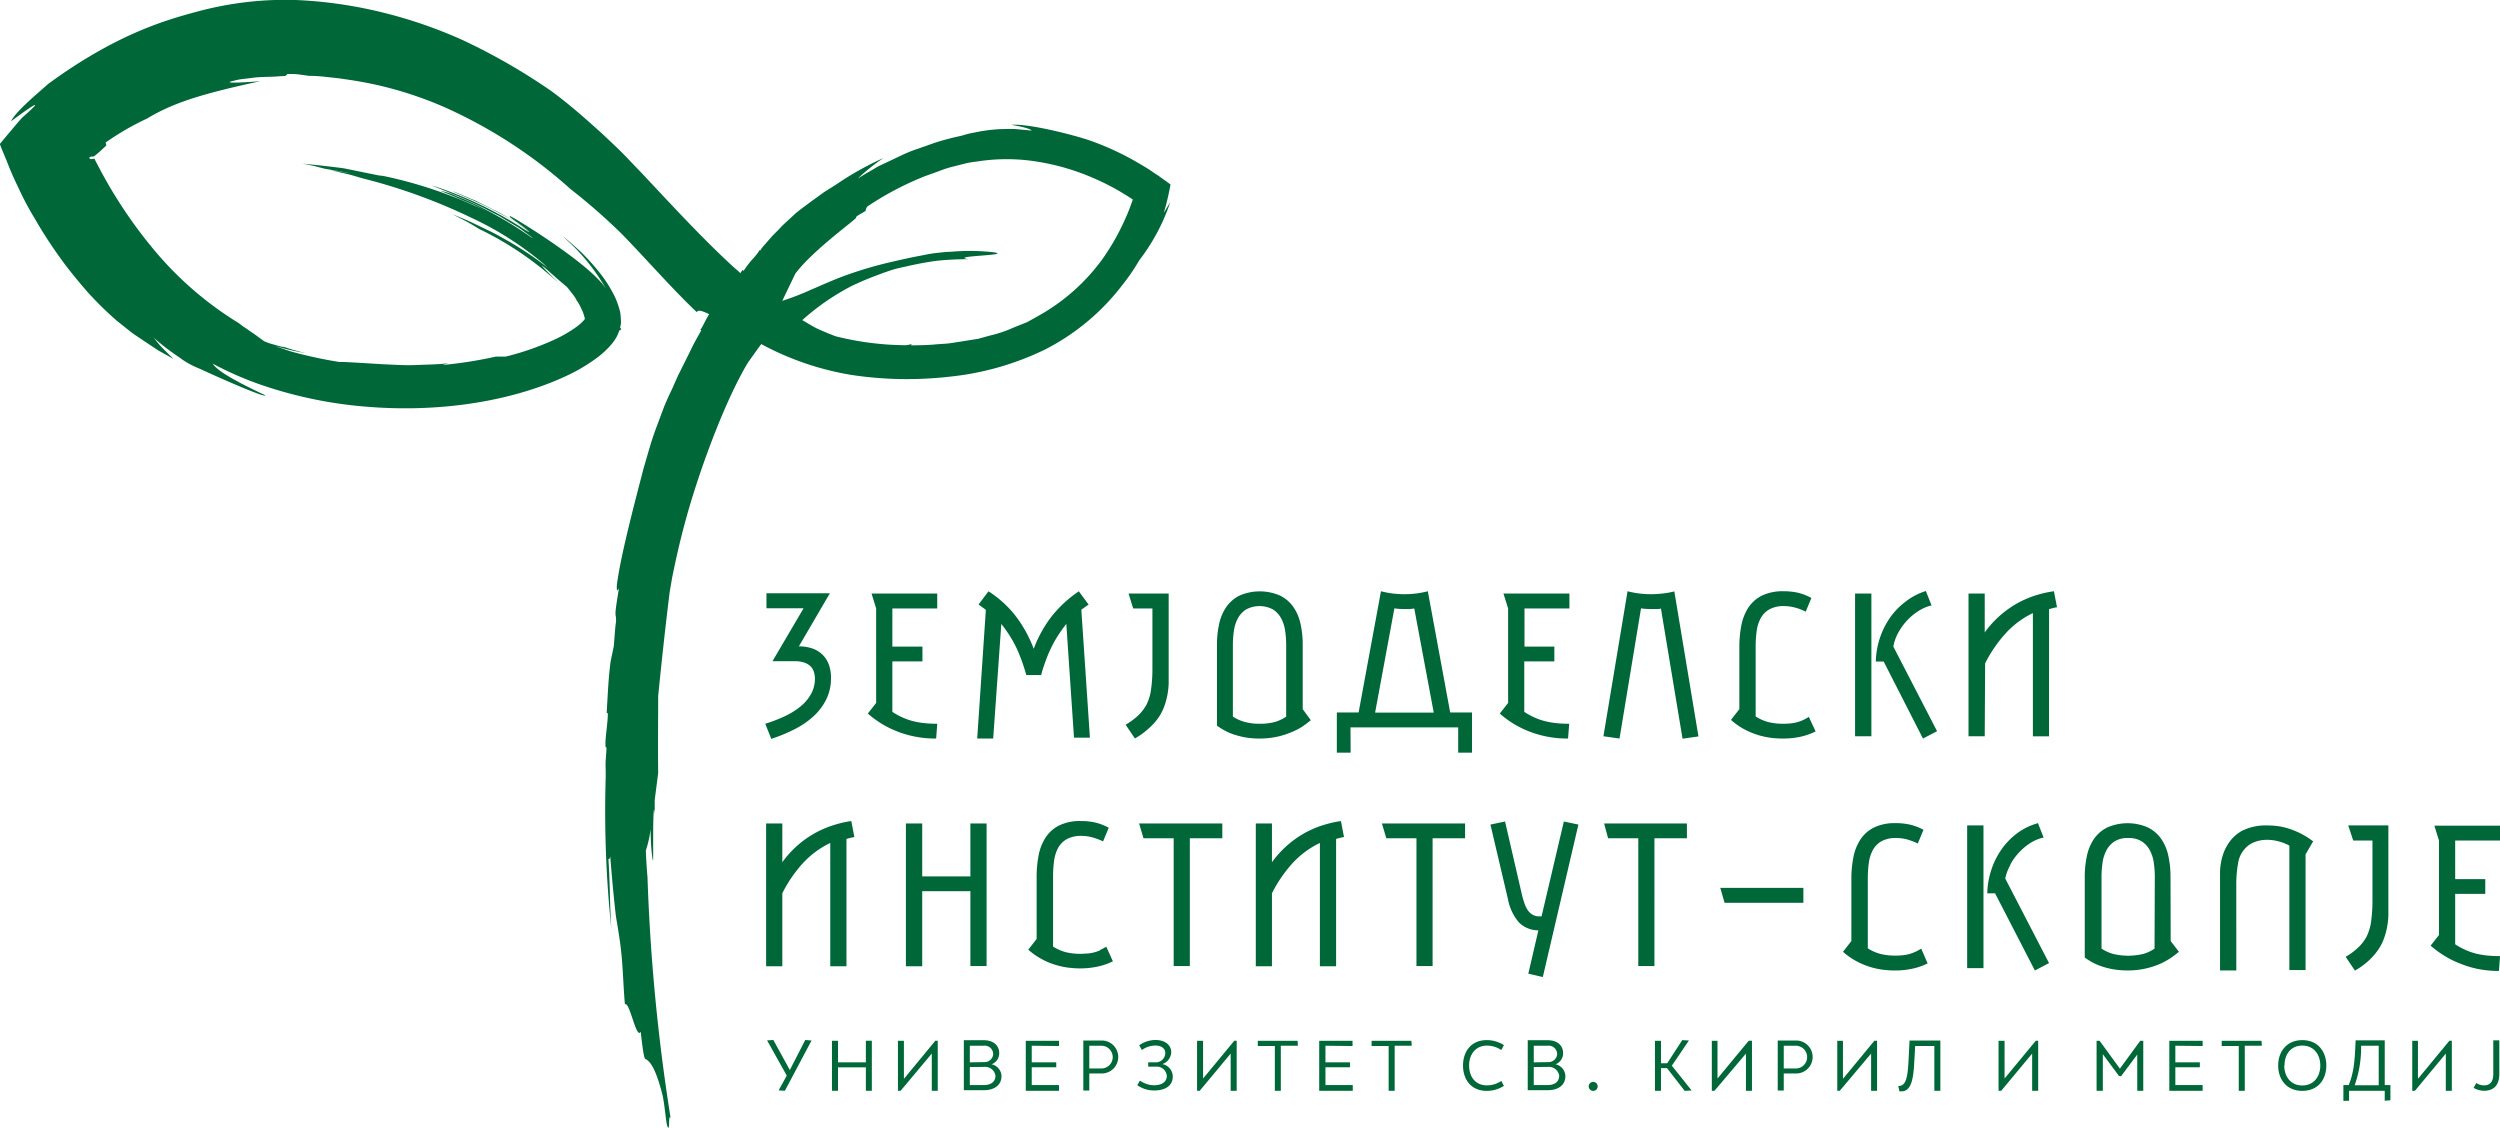 <svg xmlns="http://www.w3.org/2000/svg" id="Layer_1" data-name="Layer 1" width="439.62" height="198.31" viewBox="0 0 439.62 198.31"><defs><style>.cls-1{fill:#006838;}</style></defs><path class="cls-1" d="M484.57,470.63a45.21,45.21,0,0,0,1.18-5c-.73-.56-1.4-1-2.06-1.49a4.55,4.55,0,0,0-.49-.32l-.39-.26L482,463c-1.09-.67-2.27-1.39-3.87-2.24a49.08,49.08,0,0,0-6.46-2.83c-2.84-1-11-3.07-13.88-2.78,3.45.57,3.54,1,3.54,1l-2.78-.26c-.87-.07-1.7,0-2.5,0a27.26,27.26,0,0,0-4.63.58,16.36,16.36,0,0,0-2.35.57l-.19.05a44.11,44.11,0,0,0-4.67,1.24l-2.82,1a22.66,22.66,0,0,0-2.82,1.12l-2.76,1.31-1.38.65c-.45.24-.88.52-1.32.77-.8.45-1.58.93-2.36,1.41a35.87,35.87,0,0,1,4.52-3.61,53,53,0,0,0-8.24,4.61s-1.58,1-2.19,1.38l-2.28,1.65c-.88.67-1.89,1.37-2.77,2.12l-2.31,2.14-.7.75c-.27.26-.6.6-1,1l-1.46,1.66c-.78.88-.68,1-.59,1l-.19-.16a11.81,11.81,0,0,1-1.46,1.82,19.27,19.27,0,0,0-1.39,1.86l-.2-.15-.37.56c-.5-.46-1-.88-1.51-1.35-5-4.62-9.76-9.75-14.68-15-1.19-1.29-2.59-2.71-3.89-4.08s-2.75-2.68-4.13-4c-2.87-2.6-5.79-5.19-9-7.56a107.37,107.37,0,0,0-15.65-9,81.74,81.74,0,0,0-13.67-4.75,77.49,77.49,0,0,0-16.14-2.31,59.76,59.76,0,0,0-16.89,2.07c-5.37,1.45-14.13,3.89-26.17,12.71-1.67,1.51-5.72,4.83-6.53,6.57,3.58-2.67,6.38-4.52,2-.68-.93,1-1.71,2-2.46,2.85L280.32,458l-.26.31-.13.15c0,.05,0,.12,0,.18.1.24.19.48.28.71.37.89.74,1.78,1.1,2.67.8,2.09,1.72,3.91,2.63,5.84.67,1.26,1.25,2.41,2,3.6a77.6,77.6,0,0,0,4.43,6.89c1.57,2.23,3.3,4.28,4.95,6.2a61.94,61.94,0,0,0,5.09,5l2.34,1.87c.79.62,1.66,1.16,2.49,1.73l2.52,1.67,2.65,1.48-1.91-1.9c-.6-.6-1.08-1.26-1.56-1.83a42.81,42.81,0,0,0,4.52,3.47,14.12,14.12,0,0,0,3.37,1.9c4.61,2.12,12,5.34,11.71,4.74-6.91-3.24-8.6-4.62-9.21-5.54a58.25,58.25,0,0,0,8.85,3.84,75.47,75.47,0,0,0,19,3.79c12.79.94,25.27-1.15,34.7-5.65a30.58,30.58,0,0,0,5-3,16,16,0,0,0,2.4-2.19c.2-.24.39-.46.58-.72s.43-.66.61-1l.38-.92.34-.19c-.06-.1-.15-.2-.22-.3.05-.26.11-.52.15-.77,0-.61-.05-1.26-.11-1.76a9.51,9.51,0,0,0-.36-1.33,12.26,12.26,0,0,0-1-2.32,22.66,22.66,0,0,0-2.57-3.83,39.21,39.21,0,0,0-3-3.29c-1.11-1-2.15-2-3.31-2.84a34.89,34.89,0,0,1,7.75,9.4c-2.56-4.37-16.73-12.94-16.89-12.86s-.07.14.4.51,1.43.95,3.11,2.23c-.63-.43-1.21-.85-1.78-1.21l-1.67-1c-1.06-.63-2-1.22-3.07-1.71l-3.16-1.57-3.79-1.6c-.37,0,4,1.66,7.78,3.66,1.85,1,3.61,2,4.6,2.74s1.3,1,.38.47a69.06,69.06,0,0,0-16.6-7.94c.94.48,5.92,2.23,10.2,4.53l1.6.82,1.47.88c.93.57,1.81,1.05,2.49,1.53,1.35,1,2.15,1.57,1.91,1.5a69.53,69.53,0,0,0-8.39-5.1,46.82,46.82,0,0,0-4.93-2.26,10.4,10.4,0,0,0-2.73-.91c-.12,0,1.26.48,2.95,1.25l2.71,1.15,2.4,1.2a77.56,77.56,0,0,0-18.18-6.24l-.57-.07-.13,0-1.33-.27-4.9-1c-3.05-.41-5.58-.65-7.32-.83.87.15,1.72.35,2.58.51l-.47-.08,1.8.46,3.91.69.29.07.22.06c-1.14-.22-2.3-.39-3.45-.58l2.75.64c1,.22,2,.54,3,.83a100.4,100.4,0,0,1,19.26,7,56.48,56.48,0,0,1,12.51,8l.77.71a58.08,58.08,0,0,0-6.55-4.45c-1.42-.81-2.74-1.59-4.37-2.33l-2.61-1.26c-1-.45-2-.86-3.26-1.38l2.46,1.27c.81.44,1.59.94,2.39,1.4A57,57,0,0,1,378.2,483c-1.39-1.37-5.54-5.51-.52-1,.6.53,1.27,1.09,1.95,1.67.27.33.55.67.79,1a8.16,8.16,0,0,1,.95,1.39l0,0-.44-.35.48.42a7.58,7.58,0,0,1,.71,1.29,6,6,0,0,1,.5,1.26,5.28,5.28,0,0,1,.14.51c0,.12,0,.05,0,.05s0,.05,0,.07h0s-.13.14-.19.22a8.42,8.42,0,0,1-1.28,1.14,23.51,23.51,0,0,1-3.71,2.17,48.29,48.29,0,0,1-8.74,3.06l-.2,0-1.54,0a74.55,74.55,0,0,1-9.39,1.48l1.05-.32c-1.89.24-3.78.23-5.68.32s-3.78-.06-5.67-.13c-5.41-.32-6.76-.43-7.77-.4a78.07,78.07,0,0,1-8.43-1.82c-.81-.24-1.59-.53-2.39-.8l-.43-.17a47.42,47.42,0,0,0,5.33,1.24A43.61,43.61,0,0,1,329,493.9c1.6.59.6.32-1-.14a10.75,10.75,0,0,1-1.62-.56c-.69-.48-1.34-1-1.94-1.4s-1.06-.75-1.53-1.05-.84-.65-1.2-.86a60.44,60.44,0,0,1-15.22-13.39A80,80,0,0,1,300.4,468c-.94-1.46-1.79-3-2.63-4.51l-1.08-2.05c-.05-.13-.18-.4-.15-.34-.32,0-.59.15-.79,0-.35-.22.11-.38.35-.38h.17c.05,0,0,0,.12,0a4,4,0,0,0,.41-.31c.62-.49,1.18-1.05,1.82-1.64l-.12-.52a47.38,47.38,0,0,1,7.25-4.2c4.52-2.71,9.32-4.29,19.93-6.58-4.85.37-5.76.26-5.26.09s1.1-.29,1.72-.42l2-.24c1.4-.22,2.93-.16,4.46-.26.46-.06.91-.05,1.36-.08a.67.67,0,0,0,.5-.36c.71,0,1.37,0,2,.08l1.8.25c.94,0,1.9.06,2.94.18s2,.2,3,.35,2,.29,3,.47,2,.38,3,.6A66,66,0,0,1,358,452a84.91,84.91,0,0,1,22.26,14.45,105.36,105.36,0,0,1,9,7.88c4.07,4.16,9,9.81,13.2,13.76.14-.5,1-.22,2.17.35-.67,1-1.4,2.82-1.61,2.71l.22.12c-.55,1-1.1,1.95-1.56,2.87l-1.29,2.62-1.22,2.43c-.36.8-.7,1.58-1.05,2.37-.48,1-1,2.11-1.45,3.23l-1.29,3.46c-.91,2.35-1.56,4.86-2.31,7.38-1.31,5.07-3.88,14.74-4.58,19.75-.2,1.11-.14,2.25.3,1.19-.21,1.1-.38,2.21-.53,3.31-.32,2.21.21,1.16-.11,3.37-.12,1.18-.19,2.36-.29,3.55-.19.89-.37,1.79-.56,2.69-.41,3-.51,6.09-.7,9.11.11-.07.19-.1.2.2,0,1.26-.29,3-.41,4.79,0,.27,0,.53,0,.8a.47.47,0,0,0,.19.3c-.05.8-.1,1.52-.15,2.2s0,1.38,0,2.07c0,.3,0,.6,0,.9a197.21,197.21,0,0,0,1,26.67c-.31-4.58-.22-7.83-.52-12.28.1,0,.26,0,.32-.47.27,3.45.59,7,1,10.56.34,2,.69,4.06.9,6,.34,2.9.41,6.62.68,9.45.86-.51,2,6.3,2.78,4.83.21,1.87.52,4.67.8,4.78.81.34,1.87,1.66,3.06,6.48.4,1.88.58,4.88.86,5.45.44,1,.1-2.48.54-1.51a341.1,341.1,0,0,1-4.07-42.42c-.08-.82-.21-2.46-.29-4.64a20.31,20.31,0,0,0,.84-3.77c0,2.08.14,3.69.24,4.5.15,1.32.21,1.2.21.37s0-2.32,0-3.82c0-3,.12-6.09.27-3.48,0-.9,0-1.79,0-2.68.19-1.47.39-3.06.61-4.74-.06-5,0-9.58,0-13.55.69-6.91,1.33-12.7,2-18.12.14-.9.3-1.79.45-2.68.62-3.06,1.3-6.1,2.1-9.09,2.33-8.84,7-21.72,11.26-28.79.59-.8,1.67-2.37,2.32-3.21a50.49,50.49,0,0,0,15.91,5.43,65.32,65.32,0,0,0,17.1.31,50,50,0,0,0,16.81-4.75,39.87,39.87,0,0,0,13.65-11.35,35.86,35.86,0,0,0,3-4.38,35,35,0,0,0,5.45-10.22ZM457.68,491a20.91,20.91,0,0,1-3.63,1.18l-2.08.58-2.3.37-2.44.38c-.84.14-1.76.15-2.67.23-1.44.14-2.93.17-4.46.18,0-.06.08-.14.28-.24l-1.06.21-.65,0a51.94,51.94,0,0,1-11.78-1.56c-1-.37-1.93-.76-2.89-1.18s-2-1.09-3-1.67a41.75,41.75,0,0,1,8.68-6c1.47-.7,3-1.35,4.57-1.93.78-.3,1.58-.58,2.39-.85s1.7-.45,2.57-.64c1.73-.41,3.51-.74,5.32-1a53.36,53.36,0,0,1,5.71-.29c-3.63-.6,7.95-.66,4.41-1.22a38,38,0,0,0-7.6-.08c-.85,0-1.72.13-2.59.22s-1.71.28-2.55.44c-1.67.31-3.28.66-4.7,1a69.65,69.65,0,0,0-8.9,2.6c-2.36.88-4.13,1.72-5.67,2.36a45.27,45.27,0,0,1-5.16,2l2.29-4.77c3.1-4.16,10.82-9.64,10.69-9.85s.82-.66,1.71-1.21c-.07-.11.05-.4.26-.75a53.93,53.93,0,0,1,10.14-5.34l2.45-.88a19.57,19.57,0,0,1,2.46-.8l2.44-.61c.82-.19,1.66-.25,2.49-.39a33.61,33.61,0,0,1,10.06.15,40.75,40.75,0,0,1,9.81,2.9,42.58,42.58,0,0,1,4.62,2.34c.73.45,1.48.88,2.17,1.37l.07,0v0l-.36,1a35.2,35.2,0,0,1-1.42,3.36A39.68,39.68,0,0,1,473.6,479a34.94,34.94,0,0,1-10.9,9.63l-2.12,1.19C459.74,490.17,458.75,490.53,457.68,491Z" transform="translate(-279.92 -433.19)"></path><path class="cls-1" d="M420.77,557.35A13.19,13.19,0,0,1,418,559.1a26,26,0,0,1-3.51,1.36l1.06,2.66a28.81,28.81,0,0,0,4.06-1.68,15,15,0,0,0,3.34-2.27,10.13,10.13,0,0,0,2.27-3,8.36,8.36,0,0,0,.83-3.77,6.69,6.69,0,0,0-.39-2.37,4.66,4.66,0,0,0-1.12-1.73,4.78,4.78,0,0,0-1.78-1.08,7.21,7.21,0,0,0-2.36-.37l5.45-9.33H414.7v2.63h6.53l-5.47,9.31h3.88a5.23,5.23,0,0,1,1.7.24,3,3,0,0,1,1.1.64,2.4,2.4,0,0,1,.6,1,3.77,3.77,0,0,1,.18,1.17,5.55,5.55,0,0,1-.65,2.67A7.57,7.57,0,0,1,420.77,557.35Zm23.77,5.71.19-2.6a21.71,21.71,0,0,1-2.18-.1,14.14,14.14,0,0,1-2-.34,10.73,10.73,0,0,1-1.88-.65,12,12,0,0,1-1.83-1V549.5h5.29v-2.61h-5.29v-6.7h7.89v-2.63H433.18l.81,2.63V556.8l-1.47,1.87a19.18,19.18,0,0,0,2.29,1.7,17.2,17.2,0,0,0,2.78,1.4,18.35,18.35,0,0,0,7,1.29ZM463.8,549.4a24.08,24.08,0,0,1,.95-2.27,20.25,20.25,0,0,1,1.19-2.13,23.3,23.3,0,0,1,1.49-2.09l1.35,20h2.8l-1.51-22.51,1.28-.9-1.72-2.33a21.26,21.26,0,0,0-4.85,4.5,21.73,21.73,0,0,0-3.08,5.61,22.84,22.84,0,0,0-3.22-5.82,19.17,19.17,0,0,0-4.74-4.29L452,539.49l1.28.94-1.52,22.63h2.81L456,542.91a22.65,22.65,0,0,1,1.56,2.21,20.07,20.07,0,0,1,1.18,2.17c.33.73.63,1.47.9,2.23s.52,1.55.76,2.38H463C463.24,551,463.51,550.18,463.8,549.4Zm19.88,9.92a8.71,8.71,0,0,0,1-2,12.65,12.65,0,0,0,.54-2,14.29,14.29,0,0,0,.21-1.91c0-.63,0-1.22,0-1.77V537.56h-7.06l.82,2.63h3.38v10.38a26.28,26.28,0,0,1-.24,3.87,8.64,8.64,0,0,1-.81,2.68,7.82,7.82,0,0,1-1.58,2,12.29,12.29,0,0,1-2.08,1.51l1.63,2.42a13.48,13.48,0,0,0,2.47-1.8A10.58,10.58,0,0,0,483.68,559.32Zm20.73,3.44a13.42,13.42,0,0,0,2.46-.76,11.51,11.51,0,0,0,2-1,18.35,18.35,0,0,0,1.55-1.17L509,557.89V546.57a16.39,16.39,0,0,0-.38-3.64,8.29,8.29,0,0,0-1.26-3,6.27,6.27,0,0,0-2.33-2,8.92,8.92,0,0,0-7.16,0,6.21,6.21,0,0,0-2.31,2,8.29,8.29,0,0,0-1.26,3,17,17,0,0,0-.38,3.64V560.8c.31.22.69.47,1.14.73a9.61,9.61,0,0,0,1.6.74,15.32,15.32,0,0,0,2.12.57,14.52,14.52,0,0,0,2.68.22A14,14,0,0,0,504.41,562.76Zm-7.69-3.56V546.57a16.73,16.73,0,0,1,.18-2.45,6.7,6.7,0,0,1,.69-2.19,4.31,4.31,0,0,1,1.44-1.56,5,5,0,0,1,4.75,0,4.2,4.2,0,0,1,1.43,1.56,6.48,6.48,0,0,1,.7,2.19,16.73,16.73,0,0,1,.18,2.45V559.2a6.63,6.63,0,0,1-2,.95,9.89,9.89,0,0,1-2.63.31,9.73,9.73,0,0,1-2.61-.31A7.14,7.14,0,0,1,496.72,559.2Zm46.93-.53a18.27,18.27,0,0,0,2.28,1.7,17.62,17.62,0,0,0,2.78,1.4,18.35,18.35,0,0,0,6.95,1.29l.2-2.6a21.77,21.77,0,0,1-2.19-.1,14.39,14.39,0,0,1-2-.34,10.73,10.73,0,0,1-1.88-.65,12,12,0,0,1-1.83-1V549.5h5.29v-2.61H548v-6.7h7.9v-2.63H544.3l.82,2.63V556.8Zm28.5-21.1a18.84,18.84,0,0,1-1.91.11,18.52,18.52,0,0,1-1.91-.11,15.88,15.88,0,0,1-2.21-.41l-4.24,25.5,2.83.4,3.78-22.89a11.93,11.93,0,0,0,1.75.12c.33,0,.63,0,.91,0s.56,0,.84-.09l3.8,22.89,2.8-.4-4.24-25.5A15.76,15.76,0,0,1,572.15,537.57Zm24.77,22.27a6.37,6.37,0,0,1-1.06.37,7.65,7.65,0,0,1-1.1.19,12.18,12.18,0,0,1-1.25.06,10.68,10.68,0,0,1-2.58-.28,8,8,0,0,1-2.28-1V546.89a19.91,19.91,0,0,1,.18-2.74,6.45,6.45,0,0,1,.72-2.27,4,4,0,0,1,1.52-1.54,5.17,5.17,0,0,1,2.6-.57,7.77,7.77,0,0,1,1.78.23,9.63,9.63,0,0,1,2,.75l1-2.41a9.82,9.82,0,0,0-2.28-.9,11.35,11.35,0,0,0-2.61-.28,8.38,8.38,0,0,0-3.83.78,6.12,6.12,0,0,0-2.38,2.12,8.81,8.81,0,0,0-1.22,3.12,20.06,20.06,0,0,0-.35,3.81v10.9l-1.47,1.89a11.78,11.78,0,0,0,2.49,1.73,13.93,13.93,0,0,0,2.49,1,14.91,14.91,0,0,0,2.25.45c.69.07,1.29.1,1.78.1a14.64,14.64,0,0,0,3.33-.34,11.75,11.75,0,0,0,2.54-.91L598,559.25C597.64,559.48,597.27,559.68,596.92,559.84ZM609,537.56h-2.87v25.1H609Zm9.07,25.5,2.48-1.29-7.69-14.88a7.9,7.9,0,0,1,.85-2.41,10.38,10.38,0,0,1,1.55-2.16,9.87,9.87,0,0,1,2-1.67,7.37,7.37,0,0,1,2.32-1l-1-2.53A10.89,10.89,0,0,0,615,539a12.3,12.3,0,0,0-2.78,2.89,14.11,14.11,0,0,0-2.44,7.63h1.38ZM629,549.84a23.71,23.71,0,0,1,3.62-5.29A15.69,15.69,0,0,1,637.4,541v21.67h2.84V540.31l.68-.19q.36-.09.72-.15l-.54-2.81a18.8,18.8,0,0,0-3.47.81,17.69,17.69,0,0,0-3.26,1.47,18.2,18.2,0,0,0-2.93,2.15,17.79,17.79,0,0,0-2.51,2.81v-6.84h-2.85v25.1h2.85ZM426.23,578.38A17.47,17.47,0,0,0,420,582a17.79,17.79,0,0,0-2.51,2.81V578h-2.85v25.1h2.85l0-12.83a23.28,23.28,0,0,1,3.61-5.28,15.88,15.88,0,0,1,4.82-3.57v21.68h2.85V580.72c.21-.07.43-.13.67-.19l.72-.15-.54-2.81A18.8,18.8,0,0,0,426.23,578.38Zm24.33,8.92h-8.47V578h-2.87v25.1h2.87V589.9h8.47v13.17h2.85V578h-2.85Zm22.8,13a6.27,6.27,0,0,1-1.05.37,9.34,9.34,0,0,1-1.1.19c-.39,0-.81.06-1.26.06a11.18,11.18,0,0,1-2.57-.28,8.06,8.06,0,0,1-2.28-1V587.3a20.06,20.06,0,0,1,.18-2.75,6.67,6.67,0,0,1,.71-2.26,3.91,3.91,0,0,1,1.53-1.54,5.13,5.13,0,0,1,2.59-.57,7.19,7.19,0,0,1,1.78.23,10.46,10.46,0,0,1,2,.74l1-2.4a9.82,9.82,0,0,0-2.28-.9,11,11,0,0,0-2.62-.28,8.28,8.28,0,0,0-3.83.78,6,6,0,0,0-2.37,2.12,8.68,8.68,0,0,0-1.23,3.12,20,20,0,0,0-.35,3.81v10.9l-1.47,1.89a12.34,12.34,0,0,0,2.5,1.73,12.64,12.64,0,0,0,2.49,1,12.87,12.87,0,0,0,2.24.45c.7.07,1.29.11,1.78.11a14.64,14.64,0,0,0,3.34-.35,11.15,11.15,0,0,0,2.53-.9l-1.17-2.57A10.5,10.5,0,0,1,473.36,600.25ZM481,580.6h5.31v22.47h2.84V580.6h5.71V578H480.23Zm31.29-2.22a17.9,17.9,0,0,0-3.25,1.47,17.62,17.62,0,0,0-2.93,2.15,18.36,18.36,0,0,0-2.52,2.81V578h-2.84v25.1h2.84l0-12.83a24,24,0,0,1,3.61-5.28,15.88,15.88,0,0,1,4.82-3.57v21.68h2.85V580.72c.21-.07.44-.13.68-.19s.47-.11.71-.15l-.54-2.81A19,19,0,0,0,512.32,578.38Zm11.41,2.22H529v22.47h2.84V580.6h5.71V578H522.93Zm39,0h5.31v22.47h2.84V580.6h5.71V578H562Zm20.48,11.34h13.86v-2.62H582.43Zm33.4,8.68a5.44,5.44,0,0,1-1,.36,7.55,7.55,0,0,1-1.11.19,12,12,0,0,1-1.25.06,10.65,10.65,0,0,1-2.57-.28,7.75,7.75,0,0,1-2.28-1V587.67a20,20,0,0,1,.18-2.75,6.6,6.6,0,0,1,.71-2.26,4,4,0,0,1,1.53-1.55,5.24,5.24,0,0,1,2.59-.56,7.66,7.66,0,0,1,1.78.22,11.26,11.26,0,0,1,2,.75l1-2.41a9.35,9.35,0,0,0-2.28-.89,11,11,0,0,0-2.62-.28,8.28,8.28,0,0,0-3.83.78,6.06,6.06,0,0,0-2.37,2.11,8.8,8.8,0,0,0-1.23,3.13,19.9,19.9,0,0,0-.35,3.81v10.9l-1.47,1.89a12.34,12.34,0,0,0,2.5,1.73,13.48,13.48,0,0,0,2.48,1,13.15,13.15,0,0,0,2.25.45c.7.07,1.29.11,1.78.11a14.64,14.64,0,0,0,3.34-.35,11.15,11.15,0,0,0,2.53-.9L617.76,600A10.5,10.5,0,0,1,616.63,600.62Zm16.84-15.37a10,10,0,0,1,1.55-2.16,10.21,10.21,0,0,1,2-1.67,7.34,7.34,0,0,1,2.32-.95l-1-2.53a11.1,11.1,0,0,0-3.7,1.81,12.45,12.45,0,0,0-2.77,2.89,13.51,13.51,0,0,0-1.77,3.64,14,14,0,0,0-.67,4h1.37l7,13.57,2.49-1.3-7.7-14.87A8,8,0,0,1,633.47,585.25Zm-7.58,18.19h2.87v-25.1h-2.87Zm35.76-16.09a17.1,17.1,0,0,0-.38-3.65,8.16,8.16,0,0,0-1.26-3,6.26,6.26,0,0,0-2.33-2,8.92,8.92,0,0,0-7.16,0,6.23,6.23,0,0,0-2.32,2,8.32,8.32,0,0,0-1.25,3,17.1,17.1,0,0,0-.38,3.65v14.22c.31.23.69.47,1.14.74a9.63,9.63,0,0,0,1.6.73,12.67,12.67,0,0,0,2.12.57,14.47,14.47,0,0,0,2.68.23,13.83,13.83,0,0,0,3-.3,14.36,14.36,0,0,0,2.47-.76,12.26,12.26,0,0,0,2-1.06,17.86,17.86,0,0,0,1.55-1.16l-1.45-1.89ZM658.79,600a6.61,6.61,0,0,1-2,.94,11.27,11.27,0,0,1-5.25,0,7.06,7.06,0,0,1-2.07-.94V587.35a17,17,0,0,1,.18-2.46,6.62,6.62,0,0,1,.69-2.19,4.29,4.29,0,0,1,1.43-1.56,4.38,4.38,0,0,1,2.39-.59,4.33,4.33,0,0,1,2.37.59,4.2,4.2,0,0,1,1.43,1.56,6.63,6.63,0,0,1,.7,2.19,17,17,0,0,1,.18,2.46ZM682,578.78a10.81,10.81,0,0,0-1.9-.36,14.59,14.59,0,0,0-1.51-.08,9.44,9.44,0,0,0-4.27.87,6.75,6.75,0,0,0-2.81,2.75,7.05,7.05,0,0,0-.66,1.46,9.16,9.16,0,0,0-.38,1.5,10.91,10.91,0,0,0-.16,1.5q0,.75,0,1.5v15.92h2.86V589a21.15,21.15,0,0,1,.31-4,4.86,4.86,0,0,1,1.65-3,3.76,3.76,0,0,1,.86-.56,5.74,5.74,0,0,1,1.15-.41,6.58,6.58,0,0,1,1.48-.16,7.67,7.67,0,0,1,1.94.26,8.58,8.58,0,0,1,1.94.76v21.88h2.85V583.43l1.33-2.29a14.54,14.54,0,0,0-2.45-1.51A14.69,14.69,0,0,0,682,578.78ZM693.73,581h3.38v10.39a26.47,26.47,0,0,1-.24,3.87,8.57,8.57,0,0,1-.81,2.67,7.5,7.5,0,0,1-1.59,2,11.35,11.35,0,0,1-2.07,1.51l1.63,2.43a13.48,13.48,0,0,0,2.47-1.8,11.29,11.29,0,0,0,1.67-1.94,8.71,8.71,0,0,0,1-2,11.86,11.86,0,0,0,.53-2,13,13,0,0,0,.21-1.92q0-.93,0-1.77V578.34h-7.06Zm25.81,0v-2.62H708l.81,2.62v16.61l-1.47,1.87a17.23,17.23,0,0,0,2.29,1.7,16,16,0,0,0,2.77,1.4,18.29,18.29,0,0,0,3.24,1,19.08,19.08,0,0,0,3.71.35l.2-2.61a21.77,21.77,0,0,1-2.19-.1,14.39,14.39,0,0,1-2-.33,11.51,11.51,0,0,1-1.87-.65,12,12,0,0,1-1.83-1v-8.86h5.29v-2.6h-5.29V581ZM551,594.33a.45.45,0,0,1-.18,0h-.18a2.3,2.3,0,0,1-1.25-.31,2.7,2.7,0,0,1-.84-.81,5.16,5.16,0,0,1-.56-1.18,13.9,13.9,0,0,1-.41-1.38l-3-13-2.57.54,3.08,13.11a8.78,8.78,0,0,0,1.91,4.07,4.79,4.79,0,0,0,3.44,1.42l-1.77,7.62,2.55.6,6.26-26.82-2.56-.54Zm-33.6-33.23h18.94v4.44h2.43v-7.07h-3.84L531,537.16a15.88,15.88,0,0,1-2.21.41,16.64,16.64,0,0,1-3.82,0,15.88,15.88,0,0,1-2.21-.41l-3.93,21.31H515v7.07h2.43Zm7.72-20.93a12,12,0,0,0,1.75.12c.33,0,.64,0,.92,0l.83-.09,3.42,18.3H521.73Z" transform="translate(-279.92 -433.19)"></path><path class="cls-1" d="M422.63,616.16,417.94,625l-1.1-.07,1.43-2.6-3.46-6.19,1.1-.07,2.9,5.28,2.71-5.28Z" transform="translate(-279.92 -433.19)"></path><path class="cls-1" d="M426.22,625v-8.79h1.06V620h4.9v-3.8h1.05V625h-1.05v-4.12h-4.9V625Z" transform="translate(-279.92 -433.19)"></path><path class="cls-1" d="M438.29,625h-.47v-8.79h1.05v6.63h.05l5.48-6.64h.42V625h-1.05v-6.54h0Z" transform="translate(-279.92 -433.19)"></path><path class="cls-1" d="M454.29,620.34v0a2.19,2.19,0,0,1,1.74,2.08c0,1.47-1.1,2.48-3.12,2.48h-3.5v-8.79h3.5c1.78,0,2.72,1,2.72,2.27A2.06,2.06,0,0,1,454.29,620.34Zm-1.18-.38a1.51,1.51,0,0,0,1.46-1.39,1.49,1.49,0,0,0-1.69-1.49h-2.42V620Zm-2.65.87V624h2.41c1.59,0,2.1-.82,2.1-1.64a1.81,1.81,0,0,0-1.86-1.56Z" transform="translate(-279.92 -433.19)"></path><path class="cls-1" d="M461.35,617.08V620h4.31v.87h-4.31V624h4.8V625H460.3v-8.79h5.85v.92Z" transform="translate(-279.92 -433.19)"></path><path class="cls-1" d="M473.66,616.16a2.9,2.9,0,1,1,0,5.8h-2.19v3h-1.05v-8.79Zm-2.19.92v4h2.12a2,2,0,0,0,2-2,2,2,0,0,0-2-2Z" transform="translate(-279.92 -433.19)"></path><path class="cls-1" d="M480.25,617a5,5,0,0,1,2.86-.93c1.82,0,2.77,1,2.77,2.15a2.31,2.31,0,0,1-1.56,2.09v0a2.24,2.24,0,0,1,1.83,2.18c0,1.46-1.09,2.46-3.32,2.46a5.15,5.15,0,0,1-2.92-.93l.47-.81a4.36,4.36,0,0,0,2.45.82c1.55,0,2.27-.71,2.27-1.62a1.75,1.75,0,0,0-1.88-1.65h-1.39V620h1.39a1.65,1.65,0,0,0,1.61-1.63c0-.76-.61-1.32-1.74-1.32a4,4,0,0,0-2.37.79Z" transform="translate(-279.92 -433.19)"></path><path class="cls-1" d="M490.89,625h-.47v-8.79h1.06v6.63h0l5.49-6.64h.42V625h-1.06v-6.54h0Z" transform="translate(-279.92 -433.19)"></path><path class="cls-1" d="M508.15,617.08h-3V625h-1.05v-7.87h-3v-.92h7Z" transform="translate(-279.92 -433.19)"></path><path class="cls-1" d="M513,617.08V620h4.31v.87H513V624h4.8V625H511.9v-8.79h5.86v.92Z" transform="translate(-279.92 -433.19)"></path><path class="cls-1" d="M528.17,617.08h-3V625h-1.06v-7.87h-3v-.92h7Z" transform="translate(-279.92 -433.19)"></path><path class="cls-1" d="M543.92,617.84a4.53,4.53,0,0,0-2.53-.78c-2,0-3.13,1.56-3.13,3.5s1.08,3.49,3.13,3.49a4.53,4.53,0,0,0,2.53-.78l.46.87a5.64,5.64,0,0,1-3,.88c-2.77,0-4.19-2-4.19-4.46s1.42-4.47,4.19-4.47a5.64,5.64,0,0,1,3,.88Z" transform="translate(-279.92 -433.19)"></path><path class="cls-1" d="M553.46,620.34v0a2.2,2.2,0,0,1,1.73,2.08c0,1.47-1.1,2.48-3.12,2.48h-3.5v-8.79h3.5c1.78,0,2.72,1,2.72,2.27A2.07,2.07,0,0,1,553.46,620.34Zm-1.19-.38a1.52,1.52,0,0,0,1.47-1.39,1.49,1.49,0,0,0-1.69-1.49h-2.42V620Zm-2.64.87V624H552c1.59,0,2.1-.82,2.1-1.64a1.81,1.81,0,0,0-1.86-1.56Z" transform="translate(-279.92 -433.19)"></path><path class="cls-1" d="M560.08,623.43a.81.81,0,0,1,.79.8.79.79,0,0,1-1.58,0A.81.81,0,0,1,560.08,623.43Z" transform="translate(-279.92 -433.19)"></path><path class="cls-1" d="M572,620.16h1.1l2.64-4.07,1.17.07-3,4.43,3.48,4.36-1.22.07-3.11-4H572V625h-1.06v-8.79H572Z" transform="translate(-279.92 -433.19)"></path><path class="cls-1" d="M581.41,625h-.47v-8.79h1v6.63h0l5.49-6.64H588V625h-1.06v-6.54h0Z" transform="translate(-279.92 -433.19)"></path><path class="cls-1" d="M595.77,616.16a2.9,2.9,0,1,1,0,5.8h-2.18v3h-1.06v-8.79Zm-2.18.92v4h2.11a2,2,0,1,0,0-4Z" transform="translate(-279.92 -433.19)"></path><path class="cls-1" d="M603.44,625H603v-8.79H604v6.63h.05l5.48-6.64H610V625h-1.05v-6.54h0Z" transform="translate(-279.92 -433.19)"></path><path class="cls-1" d="M613.73,624.16c1.24,0,1.62-1.13,1.79-4.23l.19-3.77h5.42V625h-1.06v-7.87H616.7l-.18,3.19c-.17,3.09-.7,4.78-2.23,4.78a2.49,2.49,0,0,1-.36,0Z" transform="translate(-279.92 -433.19)"></path><path class="cls-1" d="M631.83,625h-.47v-8.79h1.06v6.63h0l5.49-6.64h.42V625h-1.06v-6.54h0Z" transform="translate(-279.92 -433.19)"></path><path class="cls-1" d="M652.53,622.39l-2.83-3.82h0V625H648.6v-8.79h.53l3.57,4.9,3.58-4.9h.53V625h-1.06v-6.37h0l-2.85,3.82Z" transform="translate(-279.92 -433.19)"></path><path class="cls-1" d="M662.45,617.08V620h4.31v.87h-4.31V624h4.8V625h-5.86v-8.79h5.86v.92Z" transform="translate(-279.92 -433.19)"></path><path class="cls-1" d="M677.66,617.08h-3V625h-1.06v-7.87h-3v-.92h7Z" transform="translate(-279.92 -433.19)"></path><path class="cls-1" d="M689,620.56c0,2.5-1.49,4.46-4.23,4.46s-4.24-2-4.24-4.46,1.52-4.47,4.24-4.47S689,618.06,689,620.56Zm-7.4,0c0,1.91,1.12,3.51,3.17,3.51s3.17-1.6,3.17-3.51-1.12-3.51-3.17-3.51S681.64,618.64,681.64,620.56Z" transform="translate(-279.92 -433.19)"></path><path class="cls-1" d="M692,626.78V624h.94c.91-2.29,1.06-4.12,1.21-7.87h5.12V624h1v2.67l-1,.08V625H693v1.75Zm2-2.75h4.21v-6.95h-3.09A20.11,20.11,0,0,1,694,624Z" transform="translate(-279.92 -433.19)"></path><path class="cls-1" d="M704.58,625h-.47v-8.79h1v6.63h.05l5.48-6.64h.43V625h-1.06v-6.54h0Z" transform="translate(-279.92 -433.19)"></path><path class="cls-1" d="M715.37,623.63a2.41,2.41,0,0,0,1.35.42c1,0,1.64-.56,1.64-2v-5.92h1.06V622c0,2.15-1.09,3-2.7,3a3.6,3.6,0,0,1-1.82-.52Z" transform="translate(-279.92 -433.19)"></path></svg>